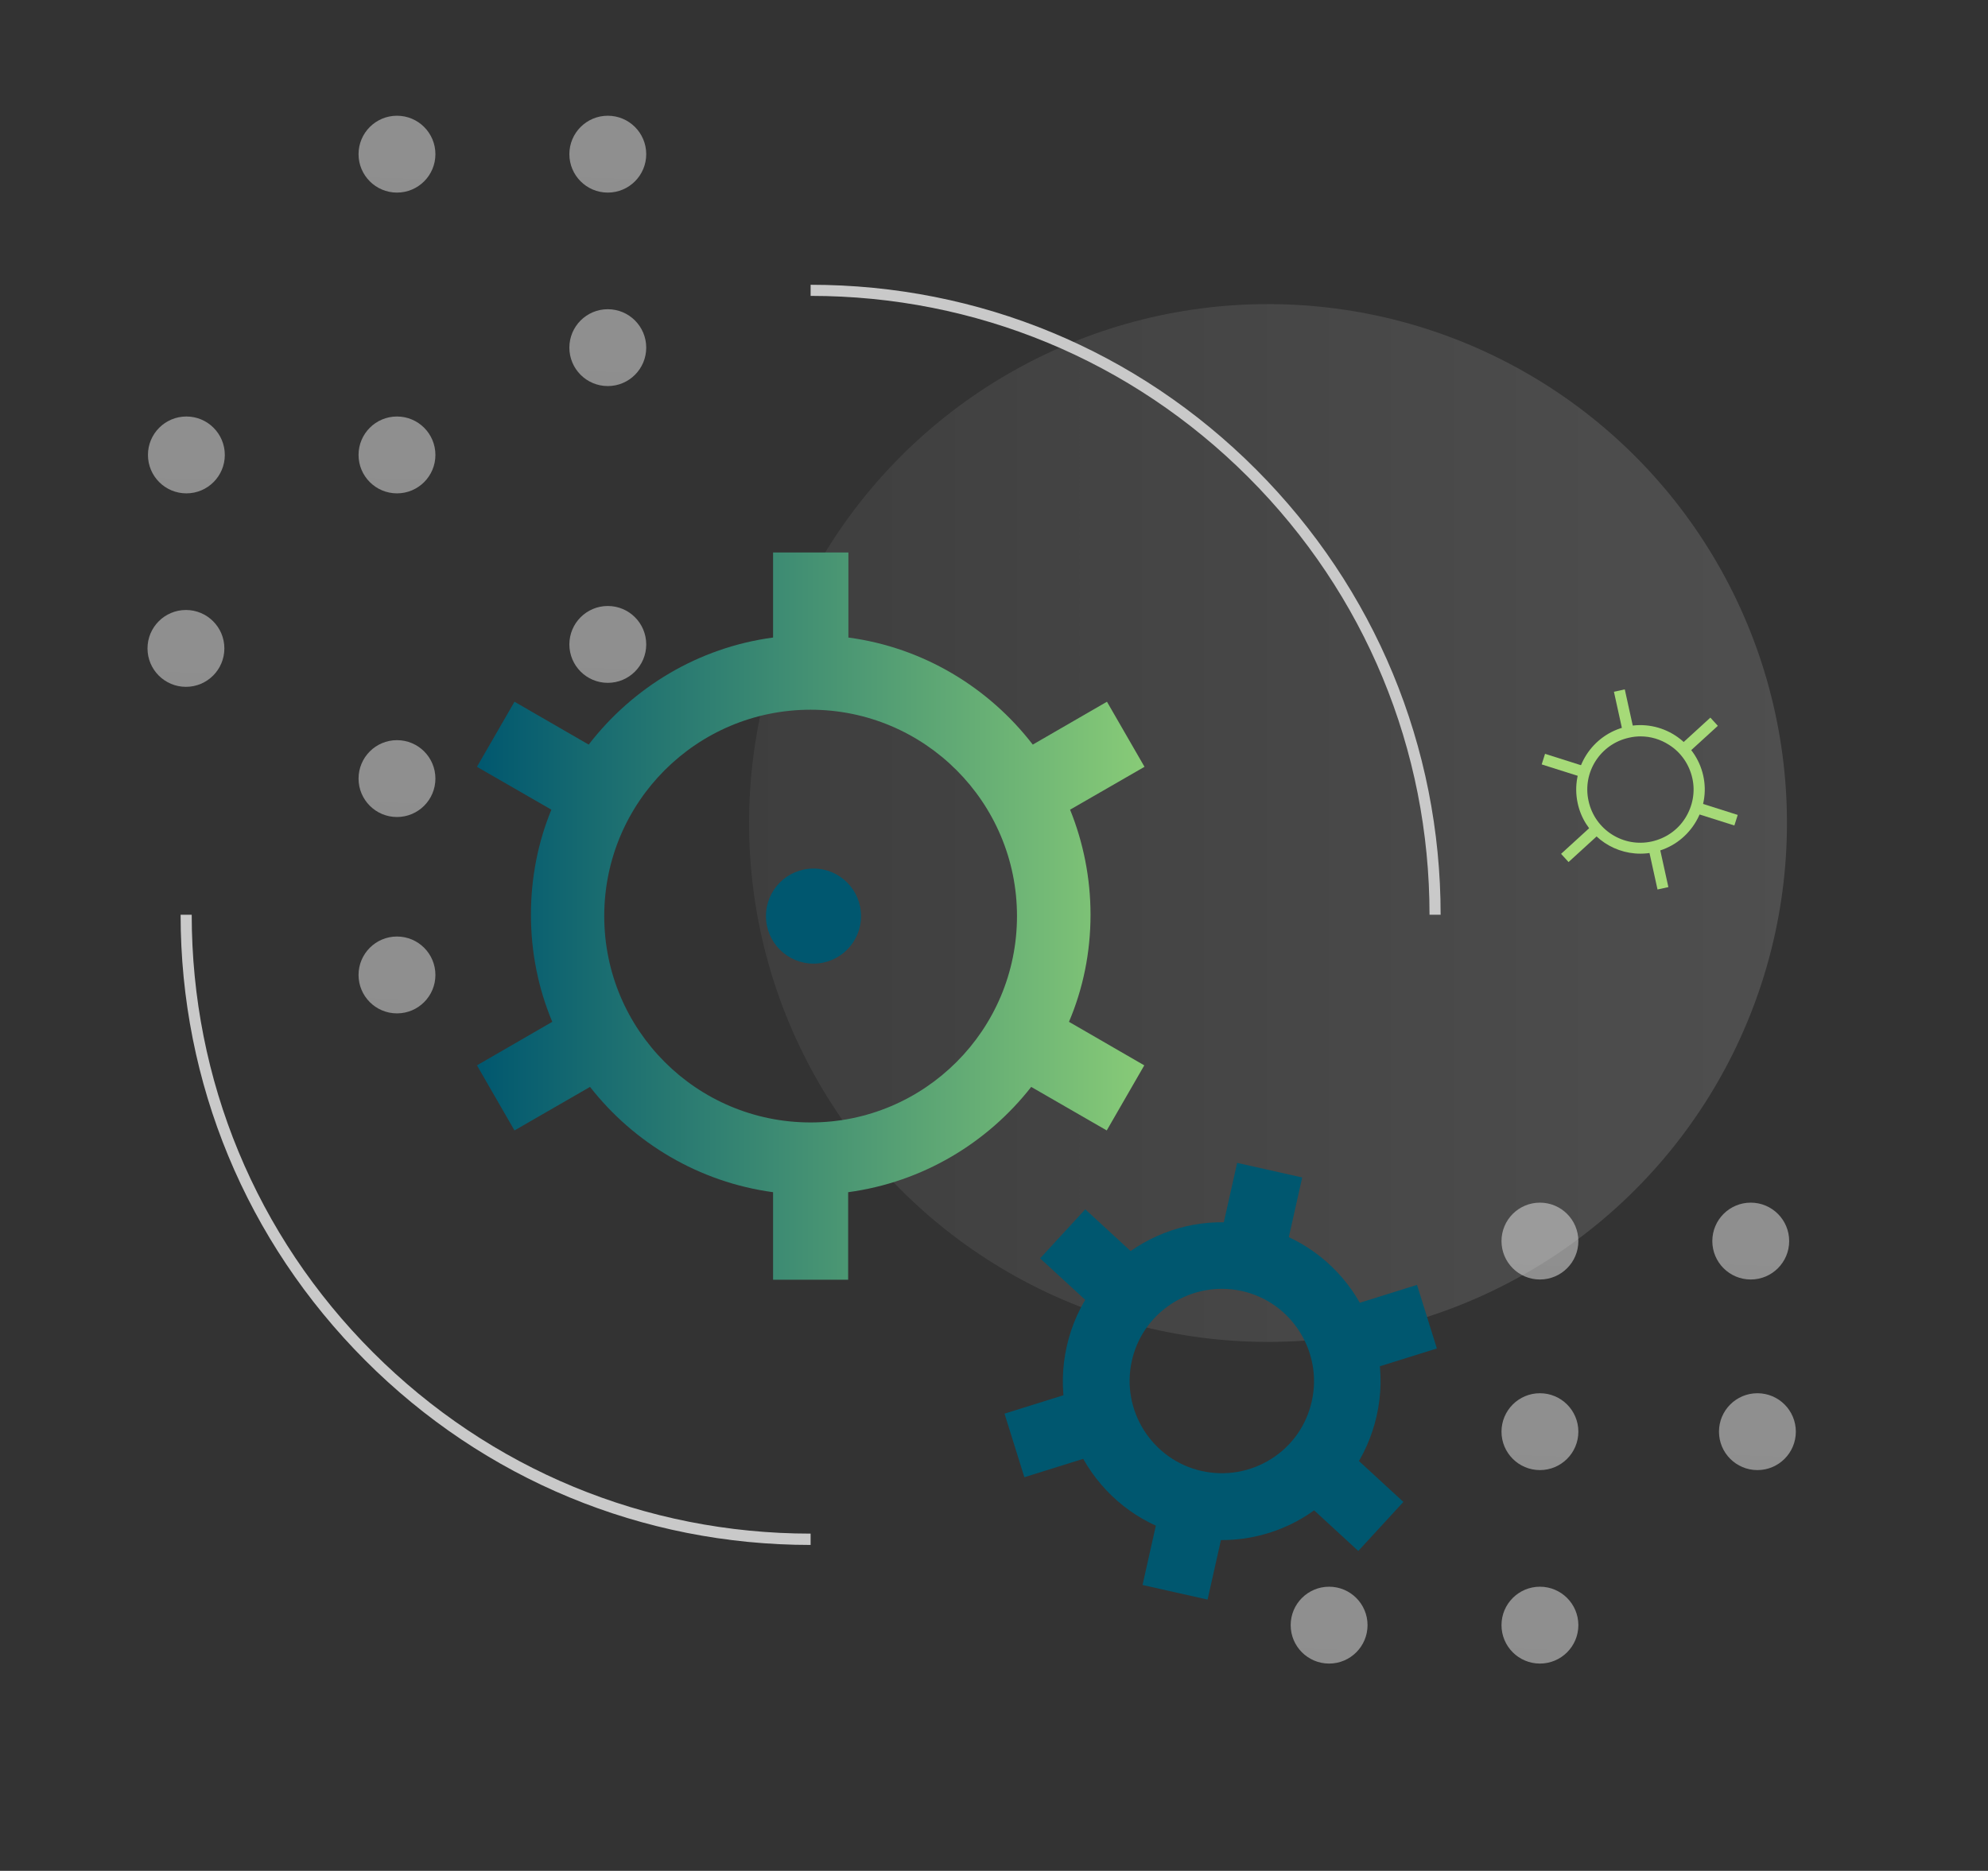 <?xml version="1.0" encoding="utf-8"?>
<!-- Generator: Adobe Illustrator 25.3.1, SVG Export Plug-In . SVG Version: 6.00 Build 0)  -->
<svg version="1.1" id="Layer_1" xmlns="http://www.w3.org/2000/svg" xmlns:xlink="http://www.w3.org/1999/xlink" x="0px" y="0px"
	 viewBox="0 0 894.9 842.2" style="enable-background:new 0 0 894.9 842.2;" xml:space="preserve">
<rect x="0" y="0" width="894.9" height="842.2" fill="#333333" stroke="none"/>
<style type="text/css">
	.st0{opacity:0.15;fill:url(#SVGID_1_);}
	.st1{opacity:0.49;}
	.st2{fill:url(#SVGID_2_);}
	.st3{fill:url(#SVGID_3_);}
	.st4{fill:url(#SVGID_4_);}
	.st5{fill:url(#SVGID_5_);}
	.st6{fill:url(#SVGID_6_);}
	.st7{fill:url(#SVGID_7_);}
	.st8{fill:url(#SVGID_8_);}
	.st9{fill:url(#SVGID_9_);}
	.st10{fill:url(#SVGID_10_);}
	.st11{fill:url(#SVGID_11_);}
	.st12{fill:url(#SVGID_12_);}
	.st13{fill:url(#SVGID_13_);}
	.st14{fill:url(#SVGID_14_);}
	.st15{fill:url(#SVGID_15_);}
	.st16{fill:url(#SVGID_16_);}
	.st17{fill:#C9C9C9;}
	.st18{fill:#00576F;}
	.st19{fill:#A6DA78;}
	.st20{fill:url(#SVGID_17_);}
</style>
<linearGradient id="SVGID_1_" gradientUnits="userSpaceOnUse" x1="337.191" y1="370.456" x2="804.39" y2="370.456">
	<stop  offset="0" style="stop-color:#808080"/>
	<stop  offset="1" style="stop-color:#EFEFEF"/>
</linearGradient>
<circle class="st0" cx="570.8" cy="370.5" r="233.6"/>
<g class="st1">
	<linearGradient id="SVGID_2_" gradientUnits="userSpaceOnUse" x1="671.326" y1="1196.055" x2="692.92" y2="566.736">
		<stop  offset="0" style="stop-color:#808080"/>
		<stop  offset="1" style="stop-color:#EEEEEE"/>
	</linearGradient>
	<circle class="st2" cx="693.2" cy="558.7" r="17.3"/>
	<linearGradient id="SVGID_3_" gradientUnits="userSpaceOnUse" x1="62.061" y1="842.1" x2="83.656" y2="212.78">
		<stop  offset="0" style="stop-color:#808080"/>
		<stop  offset="1" style="stop-color:#EEEEEE"/>
	</linearGradient>
	<circle class="st3" cx="83.9" cy="204.8" r="17.3"/>
	<linearGradient id="SVGID_4_" gradientUnits="userSpaceOnUse" x1="156.8" y1="706.725" x2="178.394" y2="77.404">
		<stop  offset="0" style="stop-color:#808080"/>
		<stop  offset="1" style="stop-color:#EEEEEE"/>
	</linearGradient>
	<circle class="st4" cx="178.7" cy="69.4" r="17.3"/>
	<linearGradient id="SVGID_5_" gradientUnits="userSpaceOnUse" x1="671.326" y1="1368.925" x2="692.92" y2="739.605">
		<stop  offset="0" style="stop-color:#808080"/>
		<stop  offset="1" style="stop-color:#EEEEEE"/>
	</linearGradient>
	<circle class="st5" cx="693.2" cy="731.6" r="17.3"/>
	<linearGradient id="SVGID_6_" gradientUnits="userSpaceOnUse" x1="766.253" y1="1196.055" x2="787.847" y2="566.736">
		<stop  offset="0" style="stop-color:#808080"/>
		<stop  offset="1" style="stop-color:#EEEEEE"/>
	</linearGradient>
	<circle class="st6" cx="788.1" cy="558.7" r="17.3"/>
	<linearGradient id="SVGID_7_" gradientUnits="userSpaceOnUse" x1="251.727" y1="927.389" x2="273.322" y2="298.069">
		<stop  offset="0" style="stop-color:#808080"/>
		<stop  offset="1" style="stop-color:#EEEEEE"/>
	</linearGradient>
	<circle class="st7" cx="273.6" cy="290.1" r="17.3"/>
	<linearGradient id="SVGID_8_" gradientUnits="userSpaceOnUse" x1="251.723" y1="706.863" x2="273.322" y2="77.406">
		<stop  offset="0" style="stop-color:#808080"/>
		<stop  offset="1" style="stop-color:#EEEEEE"/>
	</linearGradient>
	<circle class="st8" cx="273.6" cy="69.4" r="17.3"/>
	<linearGradient id="SVGID_9_" gradientUnits="userSpaceOnUse" x1="576.394" y1="1369.063" x2="597.993" y2="739.606">
		<stop  offset="0" style="stop-color:#808080"/>
		<stop  offset="1" style="stop-color:#EEEEEE"/>
	</linearGradient>
	<circle class="st9" cx="598.3" cy="731.6" r="17.3"/>
	<linearGradient id="SVGID_10_" gradientUnits="userSpaceOnUse" x1="671.321" y1="1281.954" x2="692.92" y2="652.496">
		<stop  offset="0" style="stop-color:#808080"/>
		<stop  offset="1" style="stop-color:#EEEEEE"/>
	</linearGradient>
	<circle class="st10" cx="693.2" cy="644.5" r="17.3"/>
	<linearGradient id="SVGID_11_" gradientUnits="userSpaceOnUse" x1="156.795" y1="1076.36" x2="178.394" y2="446.903">
		<stop  offset="0" style="stop-color:#808080"/>
		<stop  offset="1" style="stop-color:#EEEEEE"/>
	</linearGradient>
	<circle class="st11" cx="178.7" cy="438.9" r="17.3"/>
	<linearGradient id="SVGID_12_" gradientUnits="userSpaceOnUse" x1="156.795" y1="987.925" x2="178.394" y2="358.467">
		<stop  offset="0" style="stop-color:#808080"/>
		<stop  offset="1" style="stop-color:#EEEEEE"/>
	</linearGradient>
	<circle class="st12" cx="178.7" cy="350.5" r="17.3"/>
	<linearGradient id="SVGID_13_" gradientUnits="userSpaceOnUse" x1="769.239" y1="1281.982" x2="790.839" y2="652.497">
		<stop  offset="0" style="stop-color:#808080"/>
		<stop  offset="1" style="stop-color:#EEEEEE"/>
	</linearGradient>
	<circle class="st13" cx="791.1" cy="644.5" r="17.3"/>
	<linearGradient id="SVGID_14_" gradientUnits="userSpaceOnUse" x1="61.867" y1="929.377" x2="83.467" y2="299.892">
		<stop  offset="0" style="stop-color:#808080"/>
		<stop  offset="1" style="stop-color:#EEEEEE"/>
	</linearGradient>
	<circle class="st14" cx="83.7" cy="291.9" r="17.3"/>
	<linearGradient id="SVGID_15_" gradientUnits="userSpaceOnUse" x1="251.722" y1="794.001" x2="273.322" y2="164.516">
		<stop  offset="0" style="stop-color:#808080"/>
		<stop  offset="1" style="stop-color:#EEEEEE"/>
	</linearGradient>
	<circle class="st15" cx="273.6" cy="156.5" r="17.3"/>
	<linearGradient id="SVGID_16_" gradientUnits="userSpaceOnUse" x1="156.794" y1="842.267" x2="178.394" y2="212.782">
		<stop  offset="0" style="stop-color:#808080"/>
		<stop  offset="1" style="stop-color:#EEEEEE"/>
	</linearGradient>
	<circle class="st16" cx="178.7" cy="204.8" r="17.3"/>
</g>
<path class="st17" d="M364.9,695.5c-75.8,0-147-29.5-200.5-83.1S81.3,487.6,81.3,411.8h5c0,74.4,29,144.4,81.6,197
	s122.6,81.6,197,81.6V695.5z"/>
<path class="st17" d="M648.5,411.8h-5c0-74.4-29-144.4-81.6-197s-122.6-81.6-197-81.6v-5c75.8,0,147,29.5,200.5,83.1
	S648.5,336.1,648.5,411.8z"/>
<g>
	<path class="st18" d="M550.1,693.3c-5.2,0-10.5-0.6-15.8-1.8c-38.5-8.6-62.8-47-54.1-85.4c8.6-38.5,47-62.8,85.4-54.1
		c38.5,8.6,62.8,47,54.1,85.4l0,0c-4.2,18.6-15.4,34.5-31.5,44.8C576.7,689.5,563.5,693.3,550.1,693.3z M550,580.2
		c-19,0-36.2,13.1-40.5,32.4c-5,22.3,9.1,44.6,31.4,49.6c10.8,2.4,21.9,0.5,31.3-5.4c9.4-5.9,15.9-15.2,18.3-26l0,0
		c5-22.3-9.1-44.6-31.4-49.6C556,580.5,553,580.2,550,580.2z"/>
	
		<rect x="546.4" y="531.7" transform="matrix(0.219 -0.976 0.976 0.219 -90.631 980.166)" class="st18" width="40.8" height="30"/>
	
		<rect x="512.7" y="681.8" transform="matrix(0.219 -0.976 0.976 0.219 -263.405 1064.607)" class="st18" width="40.8" height="30"/>
	
		<rect x="456.2" y="629.7" transform="matrix(0.954 -0.298 0.298 0.954 -170.685 171.601)" class="st18" width="40.8" height="30"/>
	
		<rect x="603" y="583.8" transform="matrix(0.954 -0.298 0.298 0.954 -150.291 213.329)" class="st18" width="40.8" height="30"/>
	
		<rect x="478.4" y="549.2" transform="matrix(0.677 -0.736 0.736 0.677 -259.873 546.779)" class="st18" width="30" height="40.8"/>
	
		<rect x="591.6" y="653.4" transform="matrix(0.677 -0.736 0.736 0.677 -300.013 663.652)" class="st18" width="30" height="40.8"/>
</g>
<g>
	<path class="st19" d="M738.4,384.3c-13.3,0-25.3-9.2-28.2-22.7c-3.4-15.6,6.5-31,22-34.5c15.6-3.4,31,6.5,34.5,22
		c1.7,7.5,0.3,15.3-3.9,21.8c-4.2,6.5-10.6,11-18.2,12.7C742.6,384.1,740.5,384.3,738.4,384.3z M738.5,331.5c-1.7,0-3.5,0.2-5.2,0.6
		c-12.9,2.8-21.1,15.6-18.2,28.5c2.8,12.9,15.6,21.1,28.5,18.2c6.2-1.4,11.6-5.1,15-10.5c3.4-5.4,4.6-11.8,3.2-18s-5.1-11.6-10.5-15
		C747.4,332.8,743,331.5,738.5,331.5z"/>
	
		<rect x="728.2" y="310.7" transform="matrix(0.977 -0.215 0.215 0.977 -51.74 164.426)" class="st19" width="5" height="19.1"/>
	
		<rect x="743.7" y="381" transform="matrix(0.977 -0.215 0.215 0.977 -66.481 169.426)" class="st19" width="5" height="19.1"/>
	
		<rect x="702.3" y="377.2" transform="matrix(0.738 -0.674 0.674 0.738 -69.813 579.36)" class="st19" width="19.1" height="5"/>
	
		<rect x="755.4" y="328.7" transform="matrix(0.738 -0.674 0.674 0.738 -23.205 602.489)" class="st19" width="19.1" height="5"/>
	
		<rect x="701.6" y="335" transform="matrix(0.302 -0.953 0.953 0.302 162.856 911.576)" class="st19" width="5" height="19.1"/>
	
		<rect x="770.2" y="356.7" transform="matrix(0.302 -0.953 0.953 0.302 189.99 992.13)" class="st19" width="5" height="19.1"/>
</g>
<circle class="st18" cx="366.2" cy="412.4" r="21.4"/>
<linearGradient id="SVGID_17_" gradientUnits="userSpaceOnUse" x1="214.594" y1="412.384" x2="515.193" y2="412.384">
	<stop  offset="0" style="stop-color:#00576F"/>
	<stop  offset="1" style="stop-color:#88CB77"/>
</linearGradient>
<path class="st20" d="M490.9,411.8c0-16.7-3.3-32.7-9.2-47.3l33.5-19.3l-16.9-29.3l-33.4,19.3c-19.8-25.7-49.3-43.7-83-48.2v-38.3
	H348v38.3c-33.7,4.5-63.2,22.5-83,48.2l-33.4-19.3l-16.9,29.3l33.5,19.3c-6,14.6-9.2,30.6-9.2,47.3c0,17.1,3.4,33.4,9.6,48.2
	l-33.9,19.6l16.9,29.3l34-19.6c19.8,25.3,49.1,42.9,82.4,47.4v39.4h33.8v-39.4c33.4-4.5,62.6-22.1,82.4-47.4l34,19.6l16.9-29.3
	l-33.9-19.6C487.5,445.2,490.9,428.9,490.9,411.8z M364.9,505.3c-51.3,0-92.9-41.6-92.9-92.9c0-51.3,41.6-92.9,92.9-92.9
	c51.3,0,92.9,41.6,92.9,92.9C457.8,463.7,416.2,505.3,364.9,505.3z"/>
</svg>
